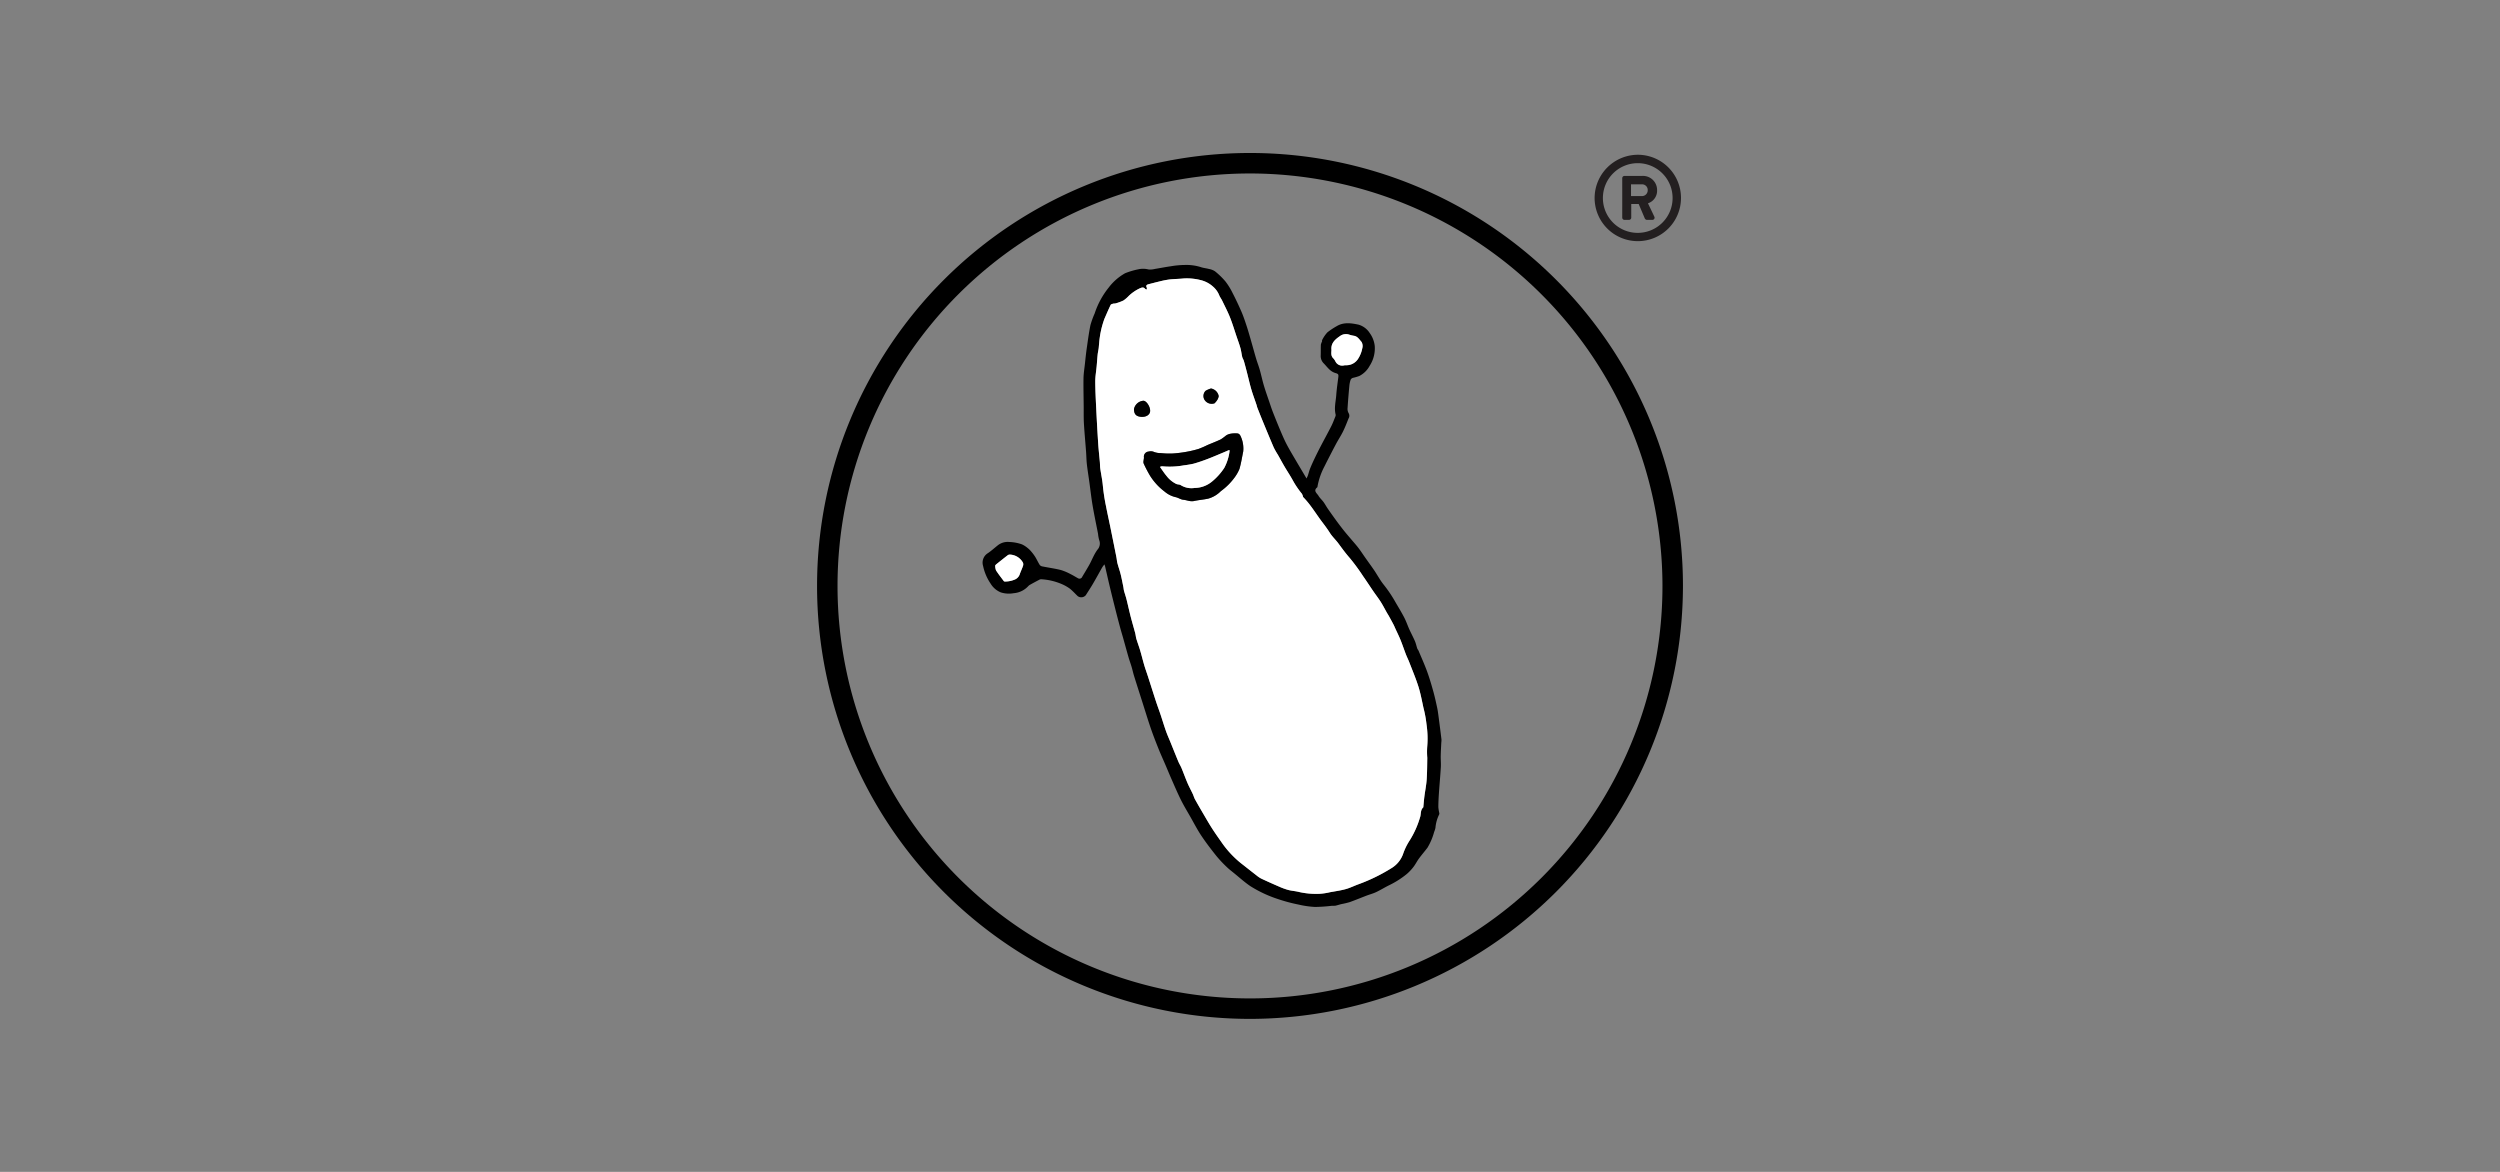 <svg xmlns="http://www.w3.org/2000/svg" viewBox="0 0 640 300"><rect x="0" y="0" width="640" height="300" fill="#808080" stroke="none"/><defs><style>.cls-1{isolation:isolate;}.cls-2{mix-blend-mode:screen;}.cls-3{fill:#fff;}.cls-4{fill:#231f20;}</style></defs><title>18_all_logos_source</title><g class="cls-1"><g id="Layer_1" data-name="Layer 1"><g class="cls-2"><path d="M319.999,260.834a110.834,110.834,0,1,1,110.837-110.834A110.959,110.959,0,0,1,319.999,260.834Zm0-216.425a105.592,105.592,0,1,0,105.593,105.592A105.71,105.71,0,0,0,319.999,44.409Z"/></g><path d="M334.473,122.487c.167-.37.278-.57.349-.783.198-.594.342-1.208.575-1.787.356-.88.753-1.744,1.162-2.6q.732-1.531,1.517-3.037c.902-1.728,1.846-3.434,2.729-5.172.405-.797.712-1.644,1.048-2.475a.911.911,0,0,0,.066-.519c-.415-1.689.048-3.35.166-5.017.108-1.537.341-3.065.531-4.595.086-.693-.083-.818-.76-1.009a3.795,3.795,0,0,1-1.416-.808c-.579-.509-1.047-1.144-1.595-1.692a2.641,2.641,0,0,1-.739-2.077c.026-.9-.005-1.801.037-2.7a3.26,3.26,0,0,1,.29-.768c.036-.108-.016-.246.023-.351a3.147,3.147,0,0,1,.211-.419,8.231,8.231,0,0,1,1.16-1.605,18.425,18.425,0,0,1,2.414-1.599c1.765-1.043,3.649-.759,5.509-.371a5.057,5.057,0,0,1,2.898,2.157,6.888,6.888,0,0,1,1.289,3.337,8.22,8.22,0,0,1-1.298,5.041,6.26,6.26,0,0,1-2.662,2.621,12.606,12.606,0,0,1-1.619.471.973.973,0,0,0-.576.44,6.504,6.504,0,0,0-.34,1.537c-.179,1.907-.341,3.817-.461,5.729a2.166,2.166,0,0,0,.249,1.297,1.329,1.329,0,0,1-.019,1.431c-.44,1.123-.881,2.251-1.414,3.331-.525,1.064-1.186,2.059-1.748,3.106-.784,1.462-1.534,2.942-2.295,4.417-.251.486-.483.983-.736,1.468a17.701,17.701,0,0,0-1.733,5.022c-.014.077-.001.189-.048.226-1.14.896-.089,1.539.3,2.196.342.578.88,1.036,1.281,1.584.387.53.689,1.121,1.063,1.661q1.123,1.62,2.286,3.211.93,1.269,1.911,2.5c.604.754,1.243,1.48,1.866,2.22.613.727,1.253,1.433,1.829,2.189.621.816,1.177,1.681,1.768,2.52.74,1.049,1.501,2.084,2.227,3.143.459.671.862,1.38,1.306,2.062a15.765,15.765,0,0,0,1.091,1.581,33.37,33.37,0,0,1,3.136,4.668c.746,1.271,1.516,2.531,2.192,3.839.499.966.845,2.011,1.295,3.005.463,1.023.999,2.013,1.443,3.044.255.591.378,1.237.586,1.85.071.207.246.377.332.581.741,1.766,1.532,3.514,2.188,5.31.607,1.66,1.102,3.363,1.579,5.066.386,1.382.69,2.788.994,4.191.159.733.254,1.48.353,2.225q.392,2.958.754,5.92a5.002,5.002,0,0,1-.046.815c-.052,1.125-.124,2.251-.145,3.377-.018.968.083,1.941.027,2.906-.131,2.226-.339,4.447-.49,6.673-.081,1.183-.141,2.37-.146,3.555a10.556,10.556,0,0,0,.244,1.524.637.637,0,0,1-.057.398,9.447,9.447,0,0,0-.928,3.373,6.01,6.01,0,0,1-.336,1.06,15.854,15.854,0,0,1-1.711,4.035c-.714.94-1.489,1.835-2.188,2.786-.508.691-.886,1.479-1.412,2.154a12.077,12.077,0,0,1-1.725,1.817,22.976,22.976,0,0,1-4.58,2.893c-1.092.546-2.133,1.195-3.236,1.716-.783.37-1.637.588-2.45.898-1.45.553-2.882,1.154-4.343,1.673a21.55,21.55,0,0,1-2.103.497c-.52.127-1.03.304-1.554.412a6.928,6.928,0,0,1-.868.02,40.684,40.684,0,0,1-4.31.297,23.665,23.665,0,0,1-4.237-.61,42.159,42.159,0,0,1-5.318-1.427,31.366,31.366,0,0,1-6.995-3.278c-1.485-1.003-2.823-2.224-4.22-3.356-.63-.51-1.281-1.002-1.857-1.569a31.594,31.594,0,0,1-2.6-2.763c-1.352-1.697-2.681-3.422-3.885-5.225-1.041-1.558-1.9-3.238-2.83-4.87-.819-1.438-1.683-2.855-2.418-4.336-.876-1.768-1.645-3.589-2.443-5.395-.504-1.142-.973-2.299-1.465-3.446-.6-1.4-1.238-2.784-1.803-4.197-.695-1.736-1.376-3.48-1.985-5.247-.726-2.109-1.37-4.245-2.047-6.371-.742-2.326-1.49-4.651-2.217-6.982-.247-.792-.42-1.607-.656-2.402-.244-.821-.543-1.626-.781-2.448-.476-1.647-.923-3.303-1.387-4.953-.233-.828-.491-1.65-.715-2.48q-.566-2.095-1.101-4.198c-.516-2.037-1.028-4.076-1.519-6.119-.439-1.826-.847-3.659-1.272-5.488-.03-.131-.084-.256-.178-.54a8.528,8.528,0,0,0-.551.749c-.8,1.405-1.57,2.827-2.387,4.222-.579.989-1.212,1.947-1.826,2.916a1.514,1.514,0,0,1-2.088.229c-.649-.625-1.256-1.299-1.95-1.869a11.434,11.434,0,0,0-1.629-.98,15.454,15.454,0,0,0-5.747-1.454,1.093,1.093,0,0,0-.584.174q-1.108.575-2.198,1.185a1.947,1.947,0,0,0-.557.42,5.669,5.669,0,0,1-3.744,1.791,6.775,6.775,0,0,1-3.243-.204,5.392,5.392,0,0,1-2.595-2.196,12.697,12.697,0,0,1-1.965-4.59,2.847,2.847,0,0,1,1.264-3.283c.847-.578,1.611-1.277,2.418-1.914a4.083,4.083,0,0,1,3.037-.925,10.615,10.615,0,0,1,3.263.62,6.724,6.724,0,0,1,1.4.9,6.242,6.242,0,0,1,.955.933,11.497,11.497,0,0,1,1.03,1.388c.414.677.735,1.413,1.166,2.078a1.231,1.231,0,0,0,.749.354c1.552.31,3.126.524,4.658.909a13.675,13.675,0,0,1,2.517,1.073c.623.3,1.209.678,1.816,1.013a.757.757,0,0,0,1.116-.37c.614-1.036,1.25-2.06,1.833-3.113.425-.768.767-1.581,1.174-2.36a11.651,11.651,0,0,1,.86-1.427,2.354,2.354,0,0,0,.478-2.46,8.467,8.467,0,0,1-.3-1.616c-.466-2.42-.981-4.83-1.395-7.259-.338-1.987-.556-3.995-.832-5.993-.212-1.53-.463-3.055-.637-4.59-.119-1.051-.123-2.114-.202-3.17-.181-2.42-.412-4.836-.553-7.258-.086-1.48-.044-2.968-.058-4.452-.022-2.371-.087-4.742-.047-7.112.02-1.211.222-2.419.354-3.627.143-1.305.272-2.612.458-3.911.291-2.034.556-4.076.967-6.088a22.006,22.006,0,0,1,1.079-2.97,21.008,21.008,0,0,1,3.593-6.626,13.651,13.651,0,0,1,4.204-3.67,19.415,19.415,0,0,1,3.41-1.009,5.549,5.549,0,0,1,2.585.049,4.899,4.899,0,0,0,1.643-.143c1.359-.216,2.708-.491,4.071-.68a22.58,22.58,0,0,1,3.568-.332,12.407,12.407,0,0,1,4.036.53c.692.251,1.453.305,2.168.501a4.075,4.075,0,0,1,1.526.593,19.483,19.483,0,0,1,2.68,2.603,17.123,17.123,0,0,1,1.832,2.969c.805,1.558,1.554,3.148,2.254,4.757.481,1.106.864,2.257,1.246,3.403.37,1.108.695,2.231,1.02,3.354.501,1.736.971,3.48,1.482,5.213.288.976.666,1.925.943,2.903.376,1.329.656,2.686,1.048,4.01.417,1.406.914,2.788,1.384,4.178.299.883.586,1.772.924,2.639q.915,2.344,1.89,4.664c.504,1.191,1.01,2.386,1.606,3.532.712,1.369,1.513,2.693,2.292,4.027C332.542,119.245,333.462,120.78,334.473,122.487Zm-40.917-48.354c-.196-.084-.334-.099-.394-.175-.397-.505-.815-.37-1.325-.157a10.55,10.55,0,0,0-2.868,1.953,8.493,8.493,0,0,1-1.356,1.172,11.969,11.969,0,0,1-2.032.752c-.19.063-.418.011-.611.069-.228.067-.557.139-.638.307-.566,1.181-1.084,2.385-1.606,3.586a23.313,23.313,0,0,0-1.342,6.24c-.062.444-.07.896-.131,1.341-.068.502-.196.997-.247,1.5-.106,1.032-.171,2.068-.266,3.101-.117,1.278-.353,2.555-.35,3.833.006,2.311.13,4.622.243,6.931q.219,4.488.505,8.973c.102,1.572.287,3.139.424,4.708.049.554.03,1.115.107,1.664.212,1.502.546,2.991.669,4.499a49.54,49.54,0,0,0,.822,5.257c.341,1.783.742,3.554,1.105,5.333q.777,3.808,1.535,7.621c.102.513.131,1.044.264,1.548.254.959.592,1.896.832,2.858.267,1.072.467,2.16.689,3.243.065.318.076.649.161.96.2.73.457,1.445.641,2.179.371,1.477.689,2.967,1.068,4.442.365,1.42.787,2.826,1.165,4.243.124.467.149.962.288,1.423.303,1.003.678,1.984.975,2.989.375,1.265.683,2.55,1.057,3.815.282.952.629,1.885.934,2.83.689,2.133,1.36,4.272,2.057,6.403.365,1.115.782,2.213,1.155,3.326.475,1.419.903,2.854,1.402,4.265.345.976.775,1.921,1.165,2.881.669,1.65,1.325,3.305,2.01,4.948.233.559.572,1.074.804,1.634.527,1.272.99,2.57,1.533,3.835.406.946.905,1.85,1.343,2.783.216.459.343.963.586,1.404.704,1.275,1.44,2.533,2.177,3.79.697,1.19,1.383,2.388,2.126,3.55.747,1.167,1.543,2.303,2.344,3.434a25.396,25.396,0,0,0,4.995,5.474c1.376,1.075,2.742,2.164,4.124,3.233a6.845,6.845,0,0,0,1.239.822q2.276,1.067,4.589,2.056a16.114,16.114,0,0,0,2.307.834c.905.233,1.859.279,2.762.519a19.928,19.928,0,0,0,5.171.461,15.462,15.462,0,0,0,2.714-.409c1.34-.243,2.698-.43,4.007-.791,1.136-.313,2.207-.856,3.321-1.259a44.942,44.942,0,0,0,8.447-4.135,6.981,6.981,0,0,0,2.908-3.526,15.744,15.744,0,0,1,1.763-3.62,23.385,23.385,0,0,0,2.594-5.799c.314-.842.051-1.869.817-2.572.046-.042.038-.147.046-.224.091-.888.159-1.779.274-2.665.18-1.399.472-2.789.569-4.192.129-1.869.13-3.747.16-5.621a19.499,19.499,0,0,1-.015-2.864,24.647,24.647,0,0,0-.186-5.738,28.565,28.565,0,0,0-.775-4.188c-.398-1.828-.735-3.68-1.297-5.458-.667-2.112-1.538-4.16-2.337-6.229-.26-.674-.595-1.32-.855-1.994-.474-1.231-.89-2.485-1.385-3.707-.401-.99-.883-1.946-1.328-2.918-.143-.312-.267-.634-.426-.938-.386-.736-.784-1.465-1.185-2.192-.176-.319-.38-.623-.56-.94-.52-.916-.996-1.86-1.56-2.748-.605-.952-1.301-1.845-1.939-2.776-.869-1.268-1.7-2.561-2.584-3.818a51.517,51.517,0,0,0-3.388-4.616c-1.055-1.193-1.999-2.489-2.945-3.775-.684-.931-1.55-1.705-2.171-2.692-.599-.953-1.274-1.861-1.957-2.757-1.625-2.135-2.973-4.48-4.88-6.4-.046-.046-.035-.144-.063-.214a2.458,2.458,0,0,0-.288-.674,22.347,22.347,0,0,1-2.366-3.518c-.641-1.163-1.386-2.269-2.059-3.415-.588-1.001-1.135-2.025-1.707-3.035a19.655,19.655,0,0,1-1.034-1.809c-.966-2.234-1.889-4.487-2.819-6.737-.471-1.139-.925-2.285-1.375-3.432-.106-.271-.157-.563-.25-.84-.44-1.307-.93-2.599-1.318-3.922-.419-1.43-.741-2.888-1.114-4.331-.253-.981-.507-1.962-.789-2.935-.1-.346-.333-.655-.416-1.003-.181-.753-.255-1.534-.463-2.279-.273-.975-.632-1.926-.957-2.887-.562-1.657-1.062-3.339-1.708-4.963-.584-1.468-1.319-2.876-2.006-4.301-.212-.44-.52-.834-.719-1.278a5.756,5.756,0,0,0-1.619-2.305,7.242,7.242,0,0,0-2.872-1.591,14.383,14.383,0,0,0-4.713-.499c-1.202.129-2.418.128-3.619.264a22.381,22.381,0,0,0-2.505.501c-.947.22-1.886.476-2.829.714-.498.126-.705.375-.422.885C293.633,73.746,293.571,73.906,293.557,74.134Zm47.298,15.47c-.033.754-.18,1.54.505,2.163a3.372,3.372,0,0,1,.542.826,1.935,1.935,0,0,0,2.191.947,2.744,2.744,0,0,1,.465-.037,3.545,3.545,0,0,0,3.047-1.542,7.608,7.608,0,0,0,1.143-2.8,2.113,2.113,0,0,0-.194-1.629c-.54-.584-.977-1.39-1.891-1.56a7.525,7.525,0,0,1-1.227-.292,2.567,2.567,0,0,0-2.452.397C341.749,86.919,340.671,87.877,340.855,89.603Zm-86.086,55.169a3.45,3.45,0,0,0,.212,1.244c.61.954,1.317,1.847,1.999,2.754a.425.425,0,0,0,.318.102,6.419,6.419,0,0,0,2.621-.567,2.278,2.278,0,0,0,1.189-1.46c.242-.652.548-1.281.769-1.94a1.193,1.193,0,0,0,.01-.85,4.008,4.008,0,0,0-3.377-2.082.857.857,0,0,0-.541.174c-.996.767-1.978,1.553-2.96,2.338A1.804,1.804,0,0,0,254.769,144.772Z"/><path class="cls-3" d="M293.557,74.134c.015-.228.077-.388.023-.484-.284-.51-.077-.759.422-.885.943-.238,1.882-.494,2.829-.714a22.381,22.381,0,0,1,2.505-.501c1.201-.137,2.417-.135,3.619-.264a14.383,14.383,0,0,1,4.713.499,7.242,7.242,0,0,1,2.872,1.591,5.756,5.756,0,0,1,1.619,2.305c.198.444.507.839.719,1.278.687,1.426,1.422,2.834,2.006,4.301.646,1.624,1.147,3.305,1.708,4.963.326.96.684,1.912.957,2.887.208.744.282,1.525.463,2.279.083.347.316.657.416,1.003.281.973.535,1.954.789,2.935.373,1.444.695,2.902,1.114,4.331.388,1.322.878,2.615,1.318,3.922.093.277.144.569.25.84.45,1.147.904,2.293,1.375,3.432.93,2.25,1.853,4.503,2.819,6.737a19.655,19.655,0,0,0,1.034,1.809c.572,1.01,1.119,2.034,1.707,3.035.673,1.146,1.418,2.252,2.059,3.415a22.347,22.347,0,0,0,2.366,3.518,2.458,2.458,0,0,1,.288.674c.027.069.017.168.063.214,1.907,1.92,3.255,4.265,4.88,6.4.682.897,1.357,1.805,1.957,2.757.621.987,1.487,1.762,2.171,2.692.945,1.286,1.889,2.581,2.945,3.775a51.517,51.517,0,0,1,3.388,4.616c.884,1.256,1.716,2.55,2.584,3.818.638.931,1.334,1.824,1.939,2.776.564.888,1.04,1.832,1.56,2.748.18.317.383.621.56.94.401.727.799,1.457,1.185,2.192.159.303.283.626.426.938.445.972.927,1.928,1.328,2.918.495,1.222.91,2.476,1.385,3.707.26.674.595,1.32.855,1.994.799,2.069,1.67,4.117,2.337,6.229.562,1.779.899,3.631,1.297,5.458a28.565,28.565,0,0,1,.775,4.188,24.647,24.647,0,0,1,.186,5.738,19.499,19.499,0,0,0,.015,2.864c-.029,1.875-.03,3.753-.16,5.621-.097,1.404-.389,2.793-.569,4.192-.114.885-.183,1.776-.274,2.665-.008.077-0.0.182-.046.224-.766.704-.504,1.73-.817,2.572a23.385,23.385,0,0,1-2.594,5.799,15.744,15.744,0,0,0-1.763,3.62,6.981,6.981,0,0,1-2.908,3.526,44.942,44.942,0,0,1-8.447,4.135c-1.114.403-2.185.946-3.321,1.259-1.309.361-2.667.548-4.007.791a15.462,15.462,0,0,1-2.714.409,19.928,19.928,0,0,1-5.171-.461c-.903-.241-1.857-.286-2.762-.519a16.114,16.114,0,0,1-2.307-.834q-2.311-.991-4.589-2.056a6.845,6.845,0,0,1-1.239-.822c-1.382-1.069-2.748-2.157-4.124-3.233a25.396,25.396,0,0,1-4.995-5.474c-.801-1.131-1.597-2.267-2.344-3.434-.743-1.161-1.428-2.36-2.126-3.55-.737-1.257-1.473-2.514-2.177-3.79-.244-.441-.37-.945-.586-1.404-.438-.932-.938-1.837-1.343-2.783-.543-1.265-1.006-2.563-1.533-3.835-.232-.56-.571-1.075-.804-1.634-.685-1.643-1.341-3.299-2.01-4.948-.389-.96-.82-1.905-1.165-2.881-.498-1.411-.926-2.846-1.402-4.265-.373-1.113-.79-2.211-1.155-3.326-.697-2.13-1.369-4.269-2.057-6.403-.305-.945-.652-1.878-.934-2.83-.374-1.265-.682-2.55-1.057-3.815-.298-1.004-.672-1.986-.975-2.989-.14-.461-.164-.956-.288-1.423-.378-1.417-.8-2.822-1.165-4.243-.379-1.475-.696-2.965-1.068-4.442-.184-.734-.442-1.449-.641-2.179-.085-.311-.096-.642-.161-.96-.222-1.083-.421-2.171-.689-3.243-.24-.962-.579-1.899-.832-2.858-.133-.504-.162-1.034-.264-1.548q-.759-3.812-1.535-7.621c-.363-1.779-.764-3.55-1.105-5.333a49.54,49.54,0,0,1-.822-5.257c-.123-1.508-.457-2.997-.669-4.499-.077-.549-.059-1.111-.107-1.664-.138-1.57-.323-3.136-.424-4.708q-.291-4.484-.505-8.973c-.113-2.309-.237-4.62-.243-6.931-.003-1.277.233-2.554.35-3.833.095-1.033.16-2.069.266-3.101.052-.503.179-.998.247-1.5.06-.445.069-.896.131-1.341a23.313,23.313,0,0,1,1.342-6.24c.523-1.201,1.041-2.405,1.606-3.586.08-.168.409-.239.638-.307.194-.057.421-.005.611-.069a11.969,11.969,0,0,0,2.032-.752,8.493,8.493,0,0,0,1.356-1.172,10.55,10.55,0,0,1,2.868-1.953c.511-.213.928-.347,1.325.157C293.223,74.035,293.361,74.05,293.557,74.134Zm24.711,41.423a7.471,7.471,0,0,0-.441-3.351c-.205-.487-.392-1.156-1.008-1.244a6.577,6.577,0,0,0-1.903.094,2.879,2.879,0,0,0-1.061.443,14.01,14.01,0,0,1-1.319.974c-1.134.541-2.314.985-3.471,1.479a22.942,22.942,0,0,1-2.249.977,27.029,27.029,0,0,1-3.303.77,30.068,30.068,0,0,1-3.514.408,22.275,22.275,0,0,1-2.828-.114,4.722,4.722,0,0,1-1.719-.288,2.044,2.044,0,0,0-1.387-.108,1.306,1.306,0,0,0-1.216,1.524c.001.289-.082.578-.105.868a1.304,1.304,0,0,0,.017.626,33.448,33.448,0,0,0,1.613,3.106,15.114,15.114,0,0,0,3.766,4.12,6.621,6.621,0,0,0,2.769,1.417c.694.123,1.336.619,2.025.681.917.083,1.775.535,2.746.32,1.194-.265,2.429-.348,3.624-.611a7.338,7.338,0,0,0,3.228-1.913,15.857,15.857,0,0,0,3.53-3.51,10.297,10.297,0,0,0,1.232-2.164C317.725,118.592,317.954,117.062,318.268,115.557Zm-23.835-10.283c.083-1.084-.905-2.641-1.703-2.683a2.673,2.673,0,0,0-2.433,2.15c.028,1.074.359,1.846,1.813,1.969C293.362,106.816,294.36,106.214,294.432,105.274Zm15.587-5.823a6.081,6.081,0,0,0-1.393.599,1.89,1.89,0,0,0-.289,2.27,2.158,2.158,0,0,0,2.555.936.718.718,0,0,0,.208-.201,3.975,3.975,0,0,0,.5-.637,2.54,2.54,0,0,0,.388-1.015A2.44,2.44,0,0,0,310.019,99.451Z"/><path class="cls-3" d="M340.855,89.603c-.184-1.726.894-2.684,2.128-3.527a2.567,2.567,0,0,1,2.452-.397,7.525,7.525,0,0,0,1.227.292c.914.17,1.352.976,1.891,1.56a2.113,2.113,0,0,1,.194,1.629,7.608,7.608,0,0,1-1.143,2.8,3.545,3.545,0,0,1-3.047,1.542,2.744,2.744,0,0,0-.465.037,1.935,1.935,0,0,1-2.191-.947,3.372,3.372,0,0,0-.542-.826C340.675,91.144,340.822,90.357,340.855,89.603Z"/><path class="cls-3" d="M254.769,144.772a1.804,1.804,0,0,1,.24-.286c.982-.785,1.964-1.571,2.96-2.338a.857.857,0,0,1,.541-.174,4.008,4.008,0,0,1,3.377,2.082,1.193,1.193,0,0,1-.01.85c-.222.658-.528,1.287-.769,1.94a2.278,2.278,0,0,1-1.189,1.46,6.419,6.419,0,0,1-2.621.567.425.425,0,0,1-.318-.102c-.682-.907-1.389-1.8-1.999-2.754A3.45,3.45,0,0,1,254.769,144.772Z"/><path d="M318.268,115.557c-.313,1.505-.542,3.035-.974,4.505a10.297,10.297,0,0,1-1.232,2.164,15.857,15.857,0,0,1-3.53,3.51,7.338,7.338,0,0,1-3.228,1.913c-1.195.263-2.429.346-3.624.611-.972.215-1.829-.237-2.746-.32-.689-.062-1.331-.558-2.025-.681a6.621,6.621,0,0,1-2.769-1.417,15.114,15.114,0,0,1-3.766-4.12,33.448,33.448,0,0,1-1.613-3.106,1.304,1.304,0,0,1-.017-.626c.023-.29.106-.579.105-.868a1.306,1.306,0,0,1,1.216-1.524,2.044,2.044,0,0,1,1.387.108,4.722,4.722,0,0,0,1.719.288,22.275,22.275,0,0,0,2.828.114,30.068,30.068,0,0,0,3.514-.408,27.029,27.029,0,0,0,3.303-.77,22.942,22.942,0,0,0,2.249-.977c1.157-.494,2.337-.939,3.471-1.479a14.01,14.01,0,0,0,1.319-.974,2.879,2.879,0,0,1,1.061-.443,6.577,6.577,0,0,1,1.903-.094c.616.089.804.758,1.008,1.244A7.471,7.471,0,0,1,318.268,115.557Zm-3.479-.213-.136-.136c-.461.199-.919.403-1.382.595-1.387.576-2.764,1.178-4.167,1.712-1.181.449-2.38.865-3.597,1.205a24.059,24.059,0,0,1-2.425.406,19.995,19.995,0,0,1-5.421.259,3.211,3.211,0,0,0-.565.04l-.095.179c.542.748,1.042,1.532,1.636,2.236a6.97,6.97,0,0,0,2.522,2.065c.352.15.823.088,1.115.296a5.199,5.199,0,0,0,3.531.717,7.096,7.096,0,0,0,4.446-1.62,15.623,15.623,0,0,0,3.166-3.521A12.409,12.409,0,0,0,314.789,115.343Z"/><path d="M294.432,105.274c-.072.94-1.07,1.542-2.323,1.436-1.454-.123-1.785-.895-1.813-1.969a2.673,2.673,0,0,1,2.433-2.15C293.527,102.633,294.515,104.19,294.432,105.274Z"/><path d="M310.019,99.451a2.44,2.44,0,0,1,1.97,1.952,2.54,2.54,0,0,1-.388,1.015,3.975,3.975,0,0,1-.5.637.718.718,0,0,1-.208.201,2.158,2.158,0,0,1-2.555-.936,1.89,1.89,0,0,1,.289-2.27A6.081,6.081,0,0,1,310.019,99.451Z"/><path class="cls-3" d="M314.789,115.343a12.409,12.409,0,0,1-1.372,4.433,15.623,15.623,0,0,1-3.166,3.521,7.096,7.096,0,0,1-4.446,1.62,5.199,5.199,0,0,1-3.531-.717c-.293-.208-.764-.146-1.115-.296a6.97,6.97,0,0,1-2.522-2.065c-.594-.704-1.095-1.488-1.636-2.236l.095-.179a3.211,3.211,0,0,1,.565-.04,19.995,19.995,0,0,0,5.421-.259,24.059,24.059,0,0,0,2.425-.406c1.217-.34,2.416-.756,3.597-1.205,1.403-.534,2.78-1.135,4.167-1.712.463-.192.922-.396,1.382-.595Z"/><path class="cls-4" d="M419.262,39.618a11.059,11.059,0,1,1-11.043,11.075A11.107,11.107,0,0,1,419.262,39.618Zm0,19.995a8.921,8.921,0,1,0-8.92-8.92A8.908,8.908,0,0,0,419.262,59.614ZM415.294,45.617a.584.584,0,0,1,.584-.584h4.553a3.608,3.608,0,0,1,3.783,3.63,3.375,3.375,0,0,1-2.338,3.384c.554,1.138,1.107,2.307,1.63,3.414a.565.565,0,0,1-.523.831h-1.384a.668.668,0,0,1-.554-.431l-1.539-3.63h-1.907v3.476a.584.584,0,0,1-.584.585h-1.139a.584.584,0,0,1-.584-.585Zm4.983,4.584a1.48,1.48,0,0,0,1.539-1.507,1.445,1.445,0,0,0-1.539-1.507h-2.738v3.014Z"/></g></g></svg>